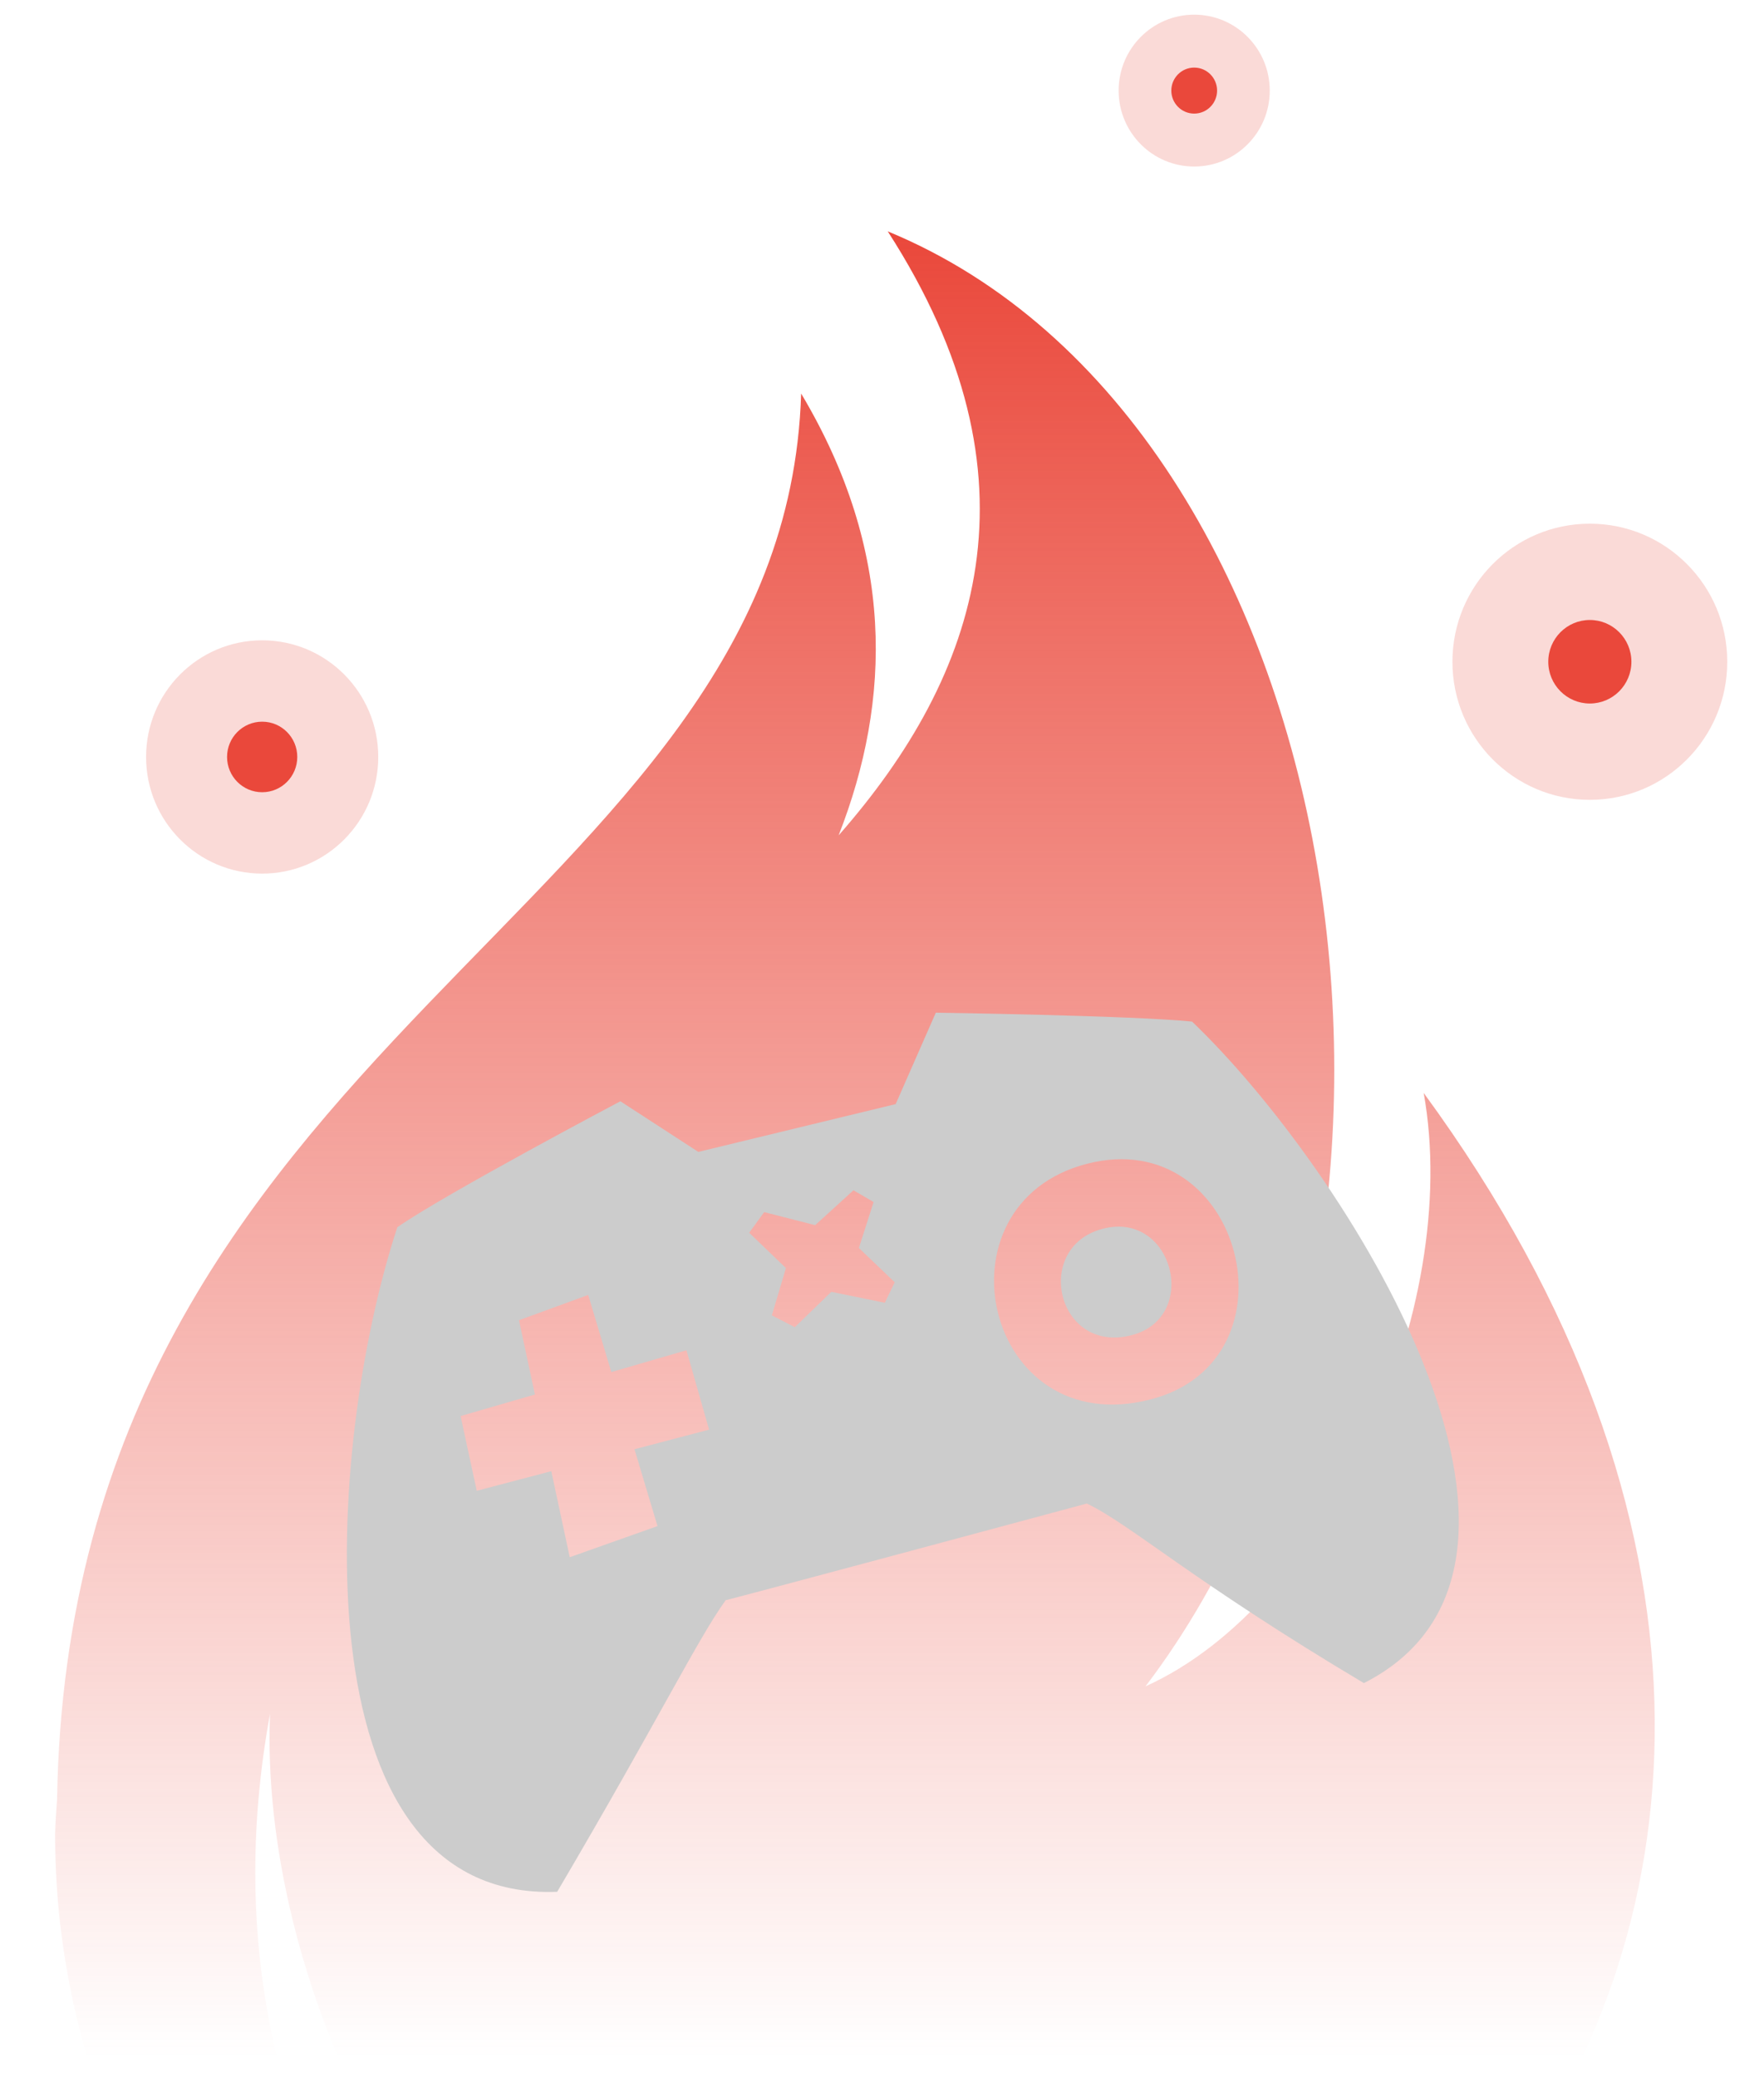 <svg width="96" height="113" viewBox="0 0 96 113" fill="none" xmlns="http://www.w3.org/2000/svg">
<g clip-path="url(#clip0_72_1734)">
<path fill-rule="evenodd" clip-rule="evenodd" d="M77.476 59.449C79.612 71.268 72.255 87.294 62.342 91.754C80.56 67.777 73.722 23.059 48.313 12.589C56.98 26.031 53.291 36.744 45.64 45.452C48.53 38.073 48.712 29.98 43.6 21.414C42.721 49.794 3.802 56.124 3.105 97.91C3.056 98.534 3.02 99.153 3 99.785C3 101.677 3.117 103.552 3.363 105.382C6.197 127.047 25.245 143.798 48.313 143.798C25.515 137.833 10.136 118.116 14.695 93.252C14.131 107.347 22.629 125.71 35.719 131.826C69.175 147.448 111.565 105.994 77.472 59.458L77.476 59.449Z" fill="url(#paint0_linear_72_1734)"/>
<path opacity="0.2" d="M14.268 47.534C17.756 47.534 20.585 44.692 20.585 41.187C20.585 37.682 17.756 34.84 14.268 34.84C10.779 34.84 7.95 37.682 7.95 41.187C7.95 44.692 10.779 47.534 14.268 47.534Z" fill="#EA483B"/>
<path d="M14.268 43.106C15.323 43.106 16.178 42.247 16.178 41.186C16.178 40.126 15.323 39.267 14.268 39.267C13.212 39.267 12.357 40.126 12.357 41.186C12.357 42.247 13.212 43.106 14.268 43.106Z" fill="#EA483B"/>
<path opacity="0.2" d="M86.522 43.52C90.652 43.52 94 40.156 94 36.007C94 31.857 90.652 28.494 86.522 28.494C82.392 28.494 79.044 31.857 79.044 36.007C79.044 40.156 82.392 43.52 86.522 43.52Z" fill="#EA483B"/>
<path d="M86.522 38.279C87.771 38.279 88.784 37.261 88.784 36.007C88.784 34.752 87.771 33.734 86.522 33.734C85.273 33.734 84.26 34.752 84.26 36.007C84.26 37.261 85.273 38.279 86.522 38.279Z" fill="#EA483B"/>
<path opacity="0.2" d="M64.99 9.061C67.261 9.061 69.102 7.211 69.102 4.93C69.102 2.648 67.261 0.798 64.99 0.798C62.719 0.798 60.878 2.648 60.878 4.93C60.878 7.211 62.719 9.061 64.99 9.061Z" fill="#EA483B"/>
<path d="M64.99 6.181C65.678 6.181 66.236 5.62 66.236 4.929C66.236 4.238 65.678 3.678 64.99 3.678C64.302 3.678 63.745 4.238 63.745 4.929C63.745 5.62 64.302 6.181 64.99 6.181Z" fill="#EA483B"/>
<g clip-path="url(#clip1_72_1734)">
<path d="M59.146 81.809C58.223 82.063 40.516 86.823 39.491 87.069C37.935 89.238 35.863 93.52 30.323 102.935C16.009 103.485 17.721 78.605 21.624 66.774C24.271 64.937 33.762 59.921 33.762 59.921L38.004 62.676L48.744 60.075L50.929 55.101C50.929 55.101 61.694 55.257 64.875 55.586C73.307 63.651 86.896 85.149 74.225 91.579C64.879 86.016 61.544 82.954 59.147 81.808L59.146 81.809ZM37.357 73.47L33.269 74.655L32.011 70.459L28.245 71.834L29.11 75.877L25.067 77.048L25.946 81.115L30.003 80.048L31.006 84.73L35.783 83.036L34.53 78.855L38.59 77.788L37.358 73.469L37.357 73.47ZM46.447 64.764L44.362 66.662L41.587 65.952L40.773 67.075L42.771 68.997L42.005 71.57L43.256 72.214L45.241 70.29L48.154 70.884L48.693 69.769L46.742 67.904L47.543 65.403L46.447 64.764L46.447 64.764ZM59.152 63.323C50.661 65.52 53.577 78.482 62.622 76.143C70.882 74.006 67.611 61.135 59.152 63.323ZM61.586 72.648C57.501 73.704 56.184 67.849 60.019 66.857C63.853 65.865 65.317 71.683 61.586 72.648Z" fill="#CCCCCC"/>
</g>
</g>
<defs>
<linearGradient id="paint0_linear_72_1734" x1="46.531" y1="12.585" x2="46.531" y2="133.798" gradientUnits="userSpaceOnUse">
<stop stop-color="#EA483B"/>
<stop offset="0.82" stop-color="#EA483B" stop-opacity="0"/>
</linearGradient>
<clipPath id="clip0_72_1734">
<rect width="95" height="112" fill="white" transform="translate(0.5 0.798)"/>
</clipPath>
<clipPath id="clip1_72_1734">
<rect width="60.868" height="41.151" fill="white" transform="translate(12.5 65.041) rotate(-14.502)"/>
</clipPath>
</defs>
</svg>
